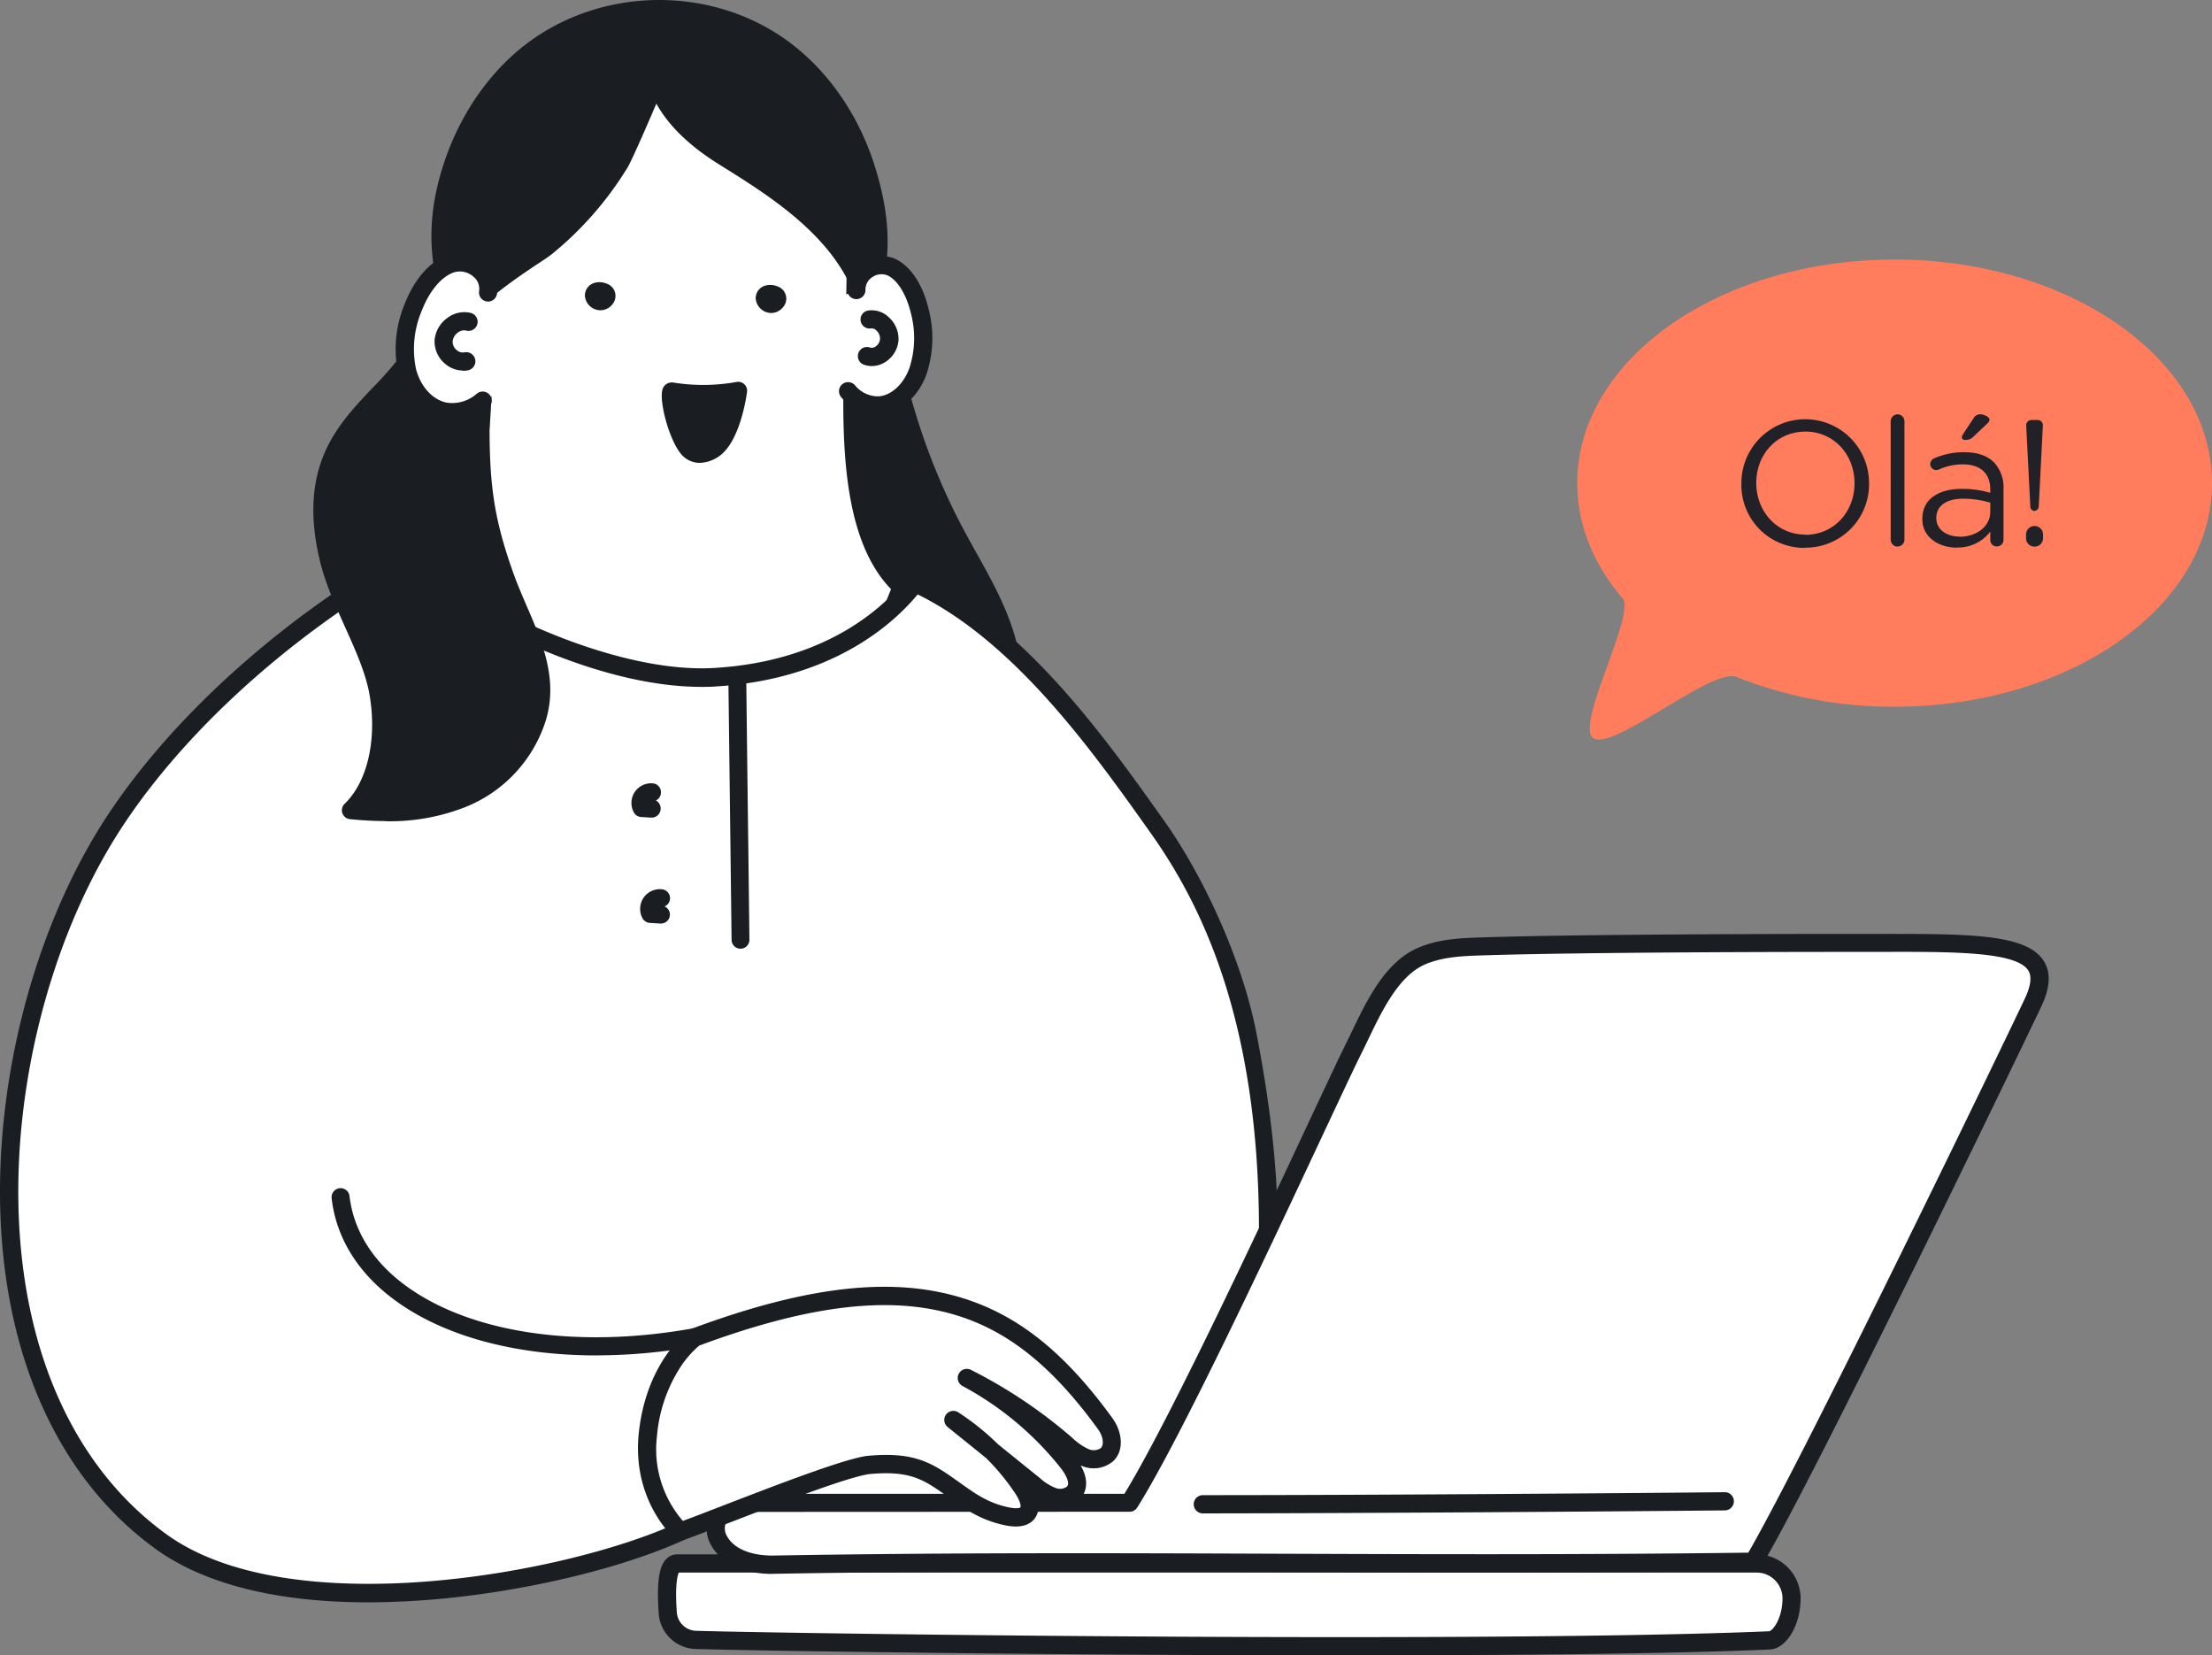 <?xml version="1.0" encoding="UTF-8"?> <svg xmlns="http://www.w3.org/2000/svg" xmlns:xlink="http://www.w3.org/1999/xlink" viewBox="0 0 494.84 370.22"><rect x="0" y="0" width="494.84" height="370.22" fill="#808080" stroke="none"/><defs><style>.cls-1{fill:none;}.cls-2{fill:#fff;}.cls-3{fill:#1a1e22;}.cls-4{fill:#ff7c5c;fill-rule:evenodd;}.cls-5{clip-path:url(#clip-path);}.cls-6{fill:#222127;}</style><clipPath id="clip-path"><path class="cls-1" d="M455.16,122.25a1.86,1.86,0,0,0,1.88-1.92v-.8a1.9,1.9,0,0,0-3.8,0v.8A1.87,1.87,0,0,0,455.16,122.25Zm0-8a1,1,0,0,0,.92-.92L457,95.21a1.15,1.15,0,0,0-1.16-1.28h-1.4a1.17,1.17,0,0,0-1.16,1.28l.92,18.16A1,1,0,0,0,455.16,114.29Zm-16.8,5.76c-2.8,0-5.2-1.52-5.2-4.12v-.08c0-2.6,2.16-4.28,6-4.28a21.57,21.57,0,0,1,6.08.88v2C445.28,117.73,442.16,120.05,438.36,120.05Zm-.6,2.44a9.06,9.06,0,0,0,7.48-3.56v1.88a1.42,1.42,0,0,0,1.48,1.44,1.46,1.46,0,0,0,1.48-1.52V109.41a8.16,8.16,0,0,0-2.12-6c-1.52-1.52-3.76-2.28-6.68-2.28a16.31,16.31,0,0,0-6.76,1.4,1.41,1.41,0,0,0-.84,1.28,1.37,1.37,0,0,0,1.36,1.32,1.57,1.57,0,0,0,.56-.12,12.91,12.91,0,0,1,5.36-1.16c3.88,0,6.16,1.92,6.16,5.64v.72a22,22,0,0,0-6.36-.88c-5.24,0-8.84,2.32-8.84,6.68v.08C430,120.29,433.92,122.49,437.76,122.49Zm1.88-24.08a2.26,2.26,0,0,0,1.88-.76l3-2.84a1.45,1.45,0,0,0,.56-.92c0-.56-1.2-1.2-2.16-1.2a1.7,1.7,0,0,0-1.44.92l-2.4,3.64a1.08,1.08,0,0,0-.2.6C438.88,98.17,439.2,98.41,439.64,98.41Zm-15.12,23.84a1.5,1.5,0,0,0,1.52-1.56V94.21a1.54,1.54,0,1,0-3.08,0v26.48A1.54,1.54,0,0,0,424.52,122.25Zm-20.64-2.64c-6.4,0-11-5.2-11-11.56V108c0-6.36,4.56-11.48,11-11.48s11,5.2,11,11.56v.08C414.84,114.49,410.28,119.61,403.88,119.61Zm-.08,2.92a14.19,14.19,0,0,0,14.32-14.48V108a14.28,14.28,0,1,0-28.56.08v.08A14.05,14.05,0,0,0,403.8,122.53Z"></path></clipPath></defs><g id="Layer_2" data-name="Layer 2"><g id="Layer_2-2" data-name="Layer 2"><path class="cls-2" d="M395.83,366.87c-59.49,2.52-208.85.74-240.12-.1a6.53,6.53,0,0,1-6.34-6c-.35-4.89-.32-11.06,2.1-11.06H392.94a7.83,7.83,0,0,1,7.83,7.94c-.06,5.28-2.72,9.17-4.94,9.26Z"></path><path class="cls-3" d="M395.75,364.83Zm-243.9-13.12c-.26.57-.89,2.66-.44,8.87a4.45,4.45,0,0,0,4.35,4.15c28.27.77,178.7,2.7,240,.1.74-.07,2.93-2.67,3-7.24a5.81,5.81,0,0,0-1.68-4.17,5.71,5.71,0,0,0-4.11-1.71Zm244,15.16h0Zm-95.5,3.35c-61.58,0-127-.94-144.68-1.42a8.52,8.52,0,0,1-8.31-7.92c-.62-8.54.55-11,1.63-12.14a3.38,3.38,0,0,1,2.5-1.11H392.94a9.89,9.89,0,0,1,9.87,10c-.07,6-3.23,11.12-6.89,11.28h0c-23,1-58.62,1.31-95.59,1.31Z"></path><path class="cls-3" d="M213.76,119.46c4.52,8.47,9.93,16.68,12,26.13,1,4.53.75,10.1-2.92,12.75s-8.64,1-12.45-1.31c-16.65-10-25.31-30.57-26.56-50.52s3.78-39.66,8.76-59c-.57,2.24,3.94,10.6,4.29,14a176.86,176.86,0,0,0,3,20.1,148.56,148.56,0,0,0,13.91,37.82Z"></path><path class="cls-3" d="M194.52,48v0Zm-1.88,7.33c-4.2,16.64-7.91,33.74-6.83,51,1.34,21.47,11.14,40.21,25.58,48.9,2,1.2,7,3.73,10.21,1.4,2.81-2,2.94-6.85,2.12-10.67-1.54-7.23-5.28-13.93-8.9-20.4-.94-1.7-1.92-3.45-2.85-5.2a150.22,150.22,0,0,1-14.11-38.34,182.79,182.79,0,0,1-3.06-20.33,32.77,32.77,0,0,0-2-6.09l-.12-.3Zm25.74,106.37a18.06,18.06,0,0,1-9.09-2.95c-15.8-9.51-26.1-29-27.54-52.14-1.28-20.47,3.85-40.37,8.82-59.61a2,2,0,0,1,4,1c-.05.91,1.24,4.19,2,6.16a32.77,32.77,0,0,1,2.31,7.17,176.28,176.28,0,0,0,3,19.87,146.09,146.09,0,0,0,13.72,37.31h0c.91,1.7,1.88,3.44,2.82,5.12,3.76,6.74,7.65,13.71,9.33,21.53,1.4,6.58,0,12.13-3.73,14.83a9.38,9.38,0,0,1-5.6,1.74Z"></path><path class="cls-3" d="M117.24,81.34A54.39,54.39,0,0,1,108,117c-7.41,10.93-21.47,16.26-23,30.66-8.7-10.74-15.46-27.8-11.9-41.55,3-11.69,12.59-17.38,19.12-26.56,5-7,17.78-21.21,13.24-30.79,5.71,12,10.42,19.25,11.78,32.6Z"></path><path class="cls-3" d="M107.74,58c-1.91,6.88-7.29,14-11.31,19.25-1,1.25-1.85,2.43-2.55,3.42a82.44,82.44,0,0,1-7.55,8.78c-4.84,5.1-9.4,9.92-11.26,17.11-3,11.8,2.1,26.21,8.86,36.17,2.27-7.26,7.67-12.16,12.93-16.92,3.39-3.07,6.9-6.25,9.45-10a52.64,52.64,0,0,0,8.91-34.29c-1-9.61-3.82-16-7.48-23.51ZM85,149.68a2,2,0,0,1-1.58-.76,63.68,63.68,0,0,1-10.91-20.31c-2.65-8.33-3.13-16.29-1.38-23,2.12-8.21,7.26-13.64,12.24-18.89a79.17,79.17,0,0,0,7.19-8.34c.74-1,1.66-2.25,2.62-3.52C98.34,68,107,56.69,103.62,49.62h0a2,2,0,0,1,3.68-1.74h0c1,2.13,2,4.1,2.92,6,4.4,8.89,7.88,15.92,9,27.25a56.76,56.76,0,0,1-9.58,37c-2.83,4.17-6.52,7.51-10.09,10.75-6,5.44-11.68,10.58-12.57,19a2,2,0,0,1-1.45,1.74,2,2,0,0,1-.58.09Z"></path><path class="cls-2" d="M190.67,45.35c1.62,13.63.22,28.3.06,41.32-.21,17.51,1.08,35.51,11,44.56,0,0-5.58,14.76-8.68,17.47-5.75,5-11.89,7-19.1,10.41h0c-8.58,4.11-18.61,5.58-28.43,5.52-22.71-.12-47.1-17.82-52.72-38.14A24.82,24.82,0,0,0,104,113.14c5.72-16.29,3.3-33.92,4.79-51.06,1.39-16,3.19-31.41,13.53-43.73,7.07-8.43,17-14,27.42-14.64,22.06-1.36,38.2,18.51,40.95,41.64Z"></path><path class="cls-3" d="M95.2,127.44c6.13,18.78,29.2,35,50.32,35.16h.53c10.53,0,19.62-1.79,27-5.32,1.76-.85,3.45-1.6,5.08-2.32,5.06-2.25,9.43-4.19,13.56-7.79,1.75-1.53,5.34-9.53,7.64-15.41-9.72-10-10.86-28.34-10.66-45.11.05-3.73.19-7.49.34-11.48.37-9.82.76-20-.38-29.57h0c-1.34-11.23-5.85-21.48-12.71-28.87-5-5.43-13.67-11.75-26.09-11-9.6.59-19.08,5.66-26,13.91-9.66,11.52-11.63,26.11-13.06,42.6-.48,5.48-.55,11.13-.62,16.6-.15,11.62-.3,23.63-4.28,35a27.23,27.23,0,0,1-10.7,13.63Zm50.85,39.23h-.55c-11.4-.06-23.45-4.28-33.95-11.89S93.67,137.31,90.83,127a2,2,0,0,1,1.06-2.37,23.06,23.06,0,0,0,10.17-12.21c3.75-10.69,3.89-21.85,4-33.65.07-5.54.14-11.28.63-16.91,1.49-17.19,3.57-32.43,14-44.86,7.63-9.1,18.15-14.7,28.86-15.36C160.53,1,171,5.36,178.93,14c7.44,8,12.33,19.08,13.76,31.15,1.18,9.92.79,20.24.41,30.21-.15,4-.29,7.71-.33,11.37-.2,16.44.87,34.41,10.33,43a2,2,0,0,1,.54,2.22c-1,2.55-5.93,15.39-9.25,18.29-4.6,4-9.45,6.16-14.59,8.44-1.6.71-3.26,1.45-5,2.27-8,3.8-17.63,5.72-28.78,5.72Z"></path><path class="cls-3" d="M117.62,58.4c-6.48,4.33-16.33,11.18-14.73,15.8C98.61,61.83,96.77,52.12,100.64,39c3.18-10.82,9.42-20.67,18-27.31A47.53,47.53,0,0,1,175.18,11c9.34,6.89,16.08,17.51,19.28,29.18,2.7,9.86,2.87,18.35-.36,28.13-4.51-15.93-19.58-25.43-32.4-33.4-6.86-4.27-13.42-10.34-15.43-18.62.64.32-.28,1.49.37,1.8.27.14-6.95,16.7-7.95,18.34a75.28,75.28,0,0,1-16.26,18.69c-.86.71-2.65,1.87-4.81,3.32Z"></path><path class="cls-3" d="M117.62,58.4h0Zm29.8-54.34a44.94,44.94,0,0,0-27.53,9.23c-8,6.19-14.13,15.52-17.3,26.27-3.09,10.5-2.45,18.58.37,28.21,3-3.76,8.31-7.58,13.53-11.07h0l1-.68c1.6-1.06,3-2,3.63-2.52A72.76,72.76,0,0,0,137,35.33c.81-1.32,6.31-13.9,7.5-17.06a3.34,3.34,0,0,1-.06-1.12c0-.14-.07-.28-.1-.42a2,2,0,0,1,2.87-2.31,2.42,2.42,0,0,1,1.37,2.39c1.83,6.1,6.62,11.58,14.24,16.33,11.1,6.9,24.56,15.27,31,28.49,1.28-6.71.86-13.27-1.25-21C189.3,29,182.72,19.06,174,12.6a44.78,44.78,0,0,0-26.55-8.54ZM102.89,76.23A2,2,0,0,1,101,74.86c-4.46-12.86-6.26-23-2.29-36.45,3.41-11.57,10.06-21.63,18.71-28.34,17-13.14,41.76-13.45,59-.75,9.48,7,16.59,17.75,20,30.28,3,10.77,2.84,19.53-.39,29.31a2,2,0,0,1-2,1.4,2,2,0,0,1-1.92-1.48c-4.34-15.33-19.41-24.7-31.52-32.23-6.35-4-11-8.45-13.76-13.42-.5,1.17-1.12,2.62-1.91,4.42-.37.87-3.71,8.53-4.53,9.86a76.49,76.49,0,0,1-16.7,19.19c-.8.66-2.19,1.59-4,2.76l-1,.68h0C106.3,68.42,104.3,72,104.82,73.52h0a2,2,0,0,1-1.26,2.59,2,2,0,0,1-.67.11Z"></path><path class="cls-2" d="M191.44,64.85a8.7,8.7,0,0,1,.26-1.36c.87-3.08,4.58-5.26,7.77-3.7s5.36,5.83,6.3,10a23.73,23.73,0,0,1-.48,13.39c-1.53,4.07-4.76,7.2-8.5,7.53-5,.44-10.58-5-11.38-9.48-.51-2.88-.76-11.11.6-13.7,1-1.86,5.29-1.67,5.43-2.64Z"></path><path class="cls-3" d="M196.19,92.73a10.82,10.82,0,0,1-8-3.89,2,2,0,1,1,3.07-2.68,6.65,6.65,0,0,0,5.37,2.48c2.78-.24,5.44-2.68,6.77-6.21a21.62,21.62,0,0,0,.41-12.22c-1-4.26-2.93-7.47-5.21-8.59a3.55,3.55,0,0,0-3.39.32,3.29,3.29,0,0,0-1.6,2.88,2,2,0,1,1-4.07.09,7.39,7.39,0,0,1,3.48-6.4,7.61,7.61,0,0,1,7.37-.55c3.43,1.68,6.12,5.81,7.39,11.34a25.65,25.65,0,0,1-.57,14.56c-1.88,5-5.89,8.46-10.23,8.84-.25,0-.51,0-.77,0Z"></path><path class="cls-3" d="M195,81.87a5.2,5.2,0,0,1-1.75-.31,2,2,0,0,1,1.4-3.83,1.43,1.43,0,0,0,1.22-.23,2.25,2.25,0,0,0,1-1.66,2.44,2.44,0,0,0-.81-1.92,1.47,1.47,0,0,0-1.19-.47,2,2,0,1,1-.67-4,5.48,5.48,0,0,1,4.6,1.48A6.53,6.53,0,0,1,201,76.14a6.33,6.33,0,0,1-2.89,4.79,5.72,5.72,0,0,1-3.08.94Z"></path><path class="cls-2" d="M109.27,65.38a8.64,8.64,0,0,0-.1-1.47,6.49,6.49,0,0,0-8.2-5c-4,1.28-6.88,5.47-8.55,9.74-1.81,4.61-2.54,9.76-1.41,14.28s4.29,8.28,8.46,9.13c5.59,1.14,12.63-3.84,14.19-8.53,1-3,2.48-11.69,1.33-14.63-.82-2.1-5.71-2.48-5.72-3.53Z"></path><path class="cls-3" d="M101.16,94.28a10.36,10.36,0,0,1-2.09-.21c-4.73-1-8.67-5.14-10-10.64a26.09,26.09,0,0,1,1.49-15.52c2.21-5.65,5.79-9.63,9.82-10.93a8.63,8.63,0,0,1,8.16,1.76,7.48,7.48,0,0,1,2.64,7,2,2,0,1,1-4-.65,3.48,3.48,0,0,0-1.27-3.21,4.58,4.58,0,0,0-4.26-1c-2.82.91-5.54,4.1-7.27,8.54a22,22,0,0,0-1.34,13c1,4,3.71,7,6.9,7.63a8.28,8.28,0,0,0,6.72-2,2,2,0,0,1,2.62,3.12,12.69,12.69,0,0,1-8.06,3.06Z"></path><path class="cls-3" d="M103.53,82.87a6.2,6.2,0,0,1-4-1.54,6.51,6.51,0,0,1-2.31-5.25,6.82,6.82,0,0,1,2.9-5A6.21,6.21,0,0,1,105.36,70a2,2,0,0,1-1.1,3.93,2.17,2.17,0,0,0-1.81.44,2.72,2.72,0,0,0-1.19,2,2.39,2.39,0,0,0,.89,1.91,2.06,2.06,0,0,0,1.72.53,2,2,0,0,1,.86,4,6,6,0,0,1-1.2.12Z"></path><path class="cls-3" d="M153.84,100.13c1.15,1.41,2.84,1.91,5.4.54,3.5-1.88,5.37-9.63,5.85-13.23a44.18,44.18,0,0,1-14.78.12c-.94-.13.72,9.12,3.53,12.57Z"></path><path class="cls-3" d="M155.42,98.85c.35.43.89,1.08,2.86,0,1.76-.94,3.42-5,4.31-9a45.52,45.52,0,0,1-10.37,0c.39,2.53,1.59,7,3.2,9Zm1.07,4.67a5.41,5.41,0,0,1-4.23-2.1h0c-2.69-3.31-5.13-12.56-3.88-14.76a2.17,2.17,0,0,1,2.21-1.11,42,42,0,0,0,14.14-.12,2,2,0,0,1,2.38,2.28c-.16,1.22-1.73,12-6.91,14.75a7.8,7.8,0,0,1-3.71,1.06Z"></path><path class="cls-3" d="M137.05,68a2.9,2.9,0,0,0-1.21-4.52c-2.4-1-4.87.09-5,2.56a3.51,3.51,0,0,0,3.58,3.35A3.44,3.44,0,0,0,137.05,68Z"></path><path class="cls-3" d="M175.25,68.62a2.9,2.9,0,0,0-1.2-4.53c-2.41-1-4.88.1-5,2.57A3.53,3.53,0,0,0,172.65,70a3.47,3.47,0,0,0,2.6-1.39Z"></path><path class="cls-2" d="M260.91,343.36c13.87,1.92,25.17-72.35,20.71-96.8-7-38.53-11.56-45.68-22.62-61.33-15-21.22-32.09-44.59-54.32-54.88-4.53,6-17.92,19.59-44.74,21.18C135.3,153,102.16,135.61,91,124.78,66.19,139,38.3,162.32,22.79,188.56-4.43,234.62-9.56,312.79,36.17,345.75c28.7,20.7,95.37,7.63,118.59-3.35l82.51,2.5Z"></path><path class="cls-3" d="M281.64,276.21a2,2,0,0,0,2,1.88h0a2,2,0,0,0,2-1.88c.28-3.5.49-19.09-4.55-45.08-3.22-16.61-12-35.32-20.49-47.32-13.3-18.76-31.52-44.45-55.13-55.33a2,2,0,0,0-2.47.62c-4.25,5.58-17,18.74-43.24,20.29-22.94,1.36-55.74-14.79-67.37-26.07A2,2,0,0,0,90,123c-29.18,16.61-55,40.62-69,64.25C6.9,211.09-.93,242.6.09,271.54c1.16,33,13.55,59.65,34.89,75,7.86,5.65,22.2,11.82,47.31,11.82q6.19,0,13.3-.53c20.51-1.58,43.07-6.85,57.49-13.44a2,2,0,0,0-1.7-3.7c-25.07,11.45-86.34,22.42-114,2.55-20.3-14.58-32.09-40.07-33.2-71.81-1-28.2,6.63-58.87,20.38-82.06,13.47-22.7,38.15-45.81,66.21-62,11.24,10,41.33,26.25,66.14,26.25,1.06,0,2.12,0,3.17-.09,26.09-1.55,39.77-14,45.21-20.59,21.93,10.81,39.31,35.3,52.07,53.29C268.23,201.52,281.83,227.6,281.64,276.21Z"></path><path class="cls-3" d="M133.46,303.14c-18.17,0-34.26-4.3-45.27-12.46-8.13-6-13-13.87-14-22.7a2,2,0,1,1,4-.47c.9,7.68,5.18,14.56,12.38,19.89,14.49,10.74,38.62,14.35,64.54,9.67a2,2,0,0,1,.72,4,126.08,126.08,0,0,1-22.41,2.06Z"></path><path class="cls-3" d="M165.66,212.18a2,2,0,0,1-2-2c-.12-9.68-.23-19.13-.35-28.58-.12-9.69-.24-19.37-.36-29.3a2,2,0,0,1,2-2.06h0a2,2,0,0,1,2,2c.11,9.93.23,19.61.35,29.3.12,9.45.24,18.9.35,28.58a2,2,0,0,1-2,2.06Z"></path><path class="cls-3" d="M147.7,206.54h-.12l-2.19-.13a2.07,2.07,0,0,1-1.57-.89,4.41,4.41,0,0,1,4.29-6.63,2,2,0,0,1,.56,3.83,2,2,0,0,1-1,3.82Z"></path><path class="cls-3" d="M145.76,182.86h-.12l-2.2-.13a2,2,0,0,1-1.56-.89,4.4,4.4,0,0,1,4.29-6.63,2,2,0,0,1,1.66,2.35,2,2,0,0,1-1.1,1.47,2,2,0,0,1,1.06,1.92,2,2,0,0,1-2,1.91Z"></path><path class="cls-3" d="M88.13,98.79c6.63-2.51,14.9-1.47,19.38-7.43-.21,16.25.68,24.29,5.46,37.63,3.6,10,10.53,20.3,7.21,31.41a28.87,28.87,0,0,1-16.88,18.16c-7.65,3.18-16.27,3.49-24.73,2.62,6.08-5.93,7.68-16.19,6.19-25.65-2.44-15.47-18.5-31.85-8.93-47.67,3-4.91,7.48-7.25,12.3-9.07Z"></path><path class="cls-3" d="M82.63,179.46c7.85.42,14.39-.49,19.89-2.78a26.75,26.75,0,0,0,15.71-16.86c2.33-7.8-.86-15.15-4.23-22.93-1-2.36-2.08-4.8-3-7.21-4.49-12.52-5.59-20.44-5.6-33.74-3,1.84-6.52,2.5-10,3.13a38.27,38.27,0,0,0-6.63,1.63c-4.25,1.61-8.56,3.72-11.28,8.22-5.73,9.48-1.33,19.27,3.33,29.62,2.46,5.46,5,11.1,5.87,16.67,1.5,9.47,0,18.21-4.14,24.25Zm3.6,4.17a77.91,77.91,0,0,1-7.87-.42,2,2,0,0,1-1.22-3.48c5-4.89,7.16-14,5.61-23.88-.79-5-3.11-10.18-5.57-15.64-4.88-10.86-9.94-22.08-3.09-33.4,3.36-5.56,8.38-8,13.31-9.92h0a41.88,41.88,0,0,1,7.34-1.82c4.63-.86,8.63-1.6,11.15-4.94a2,2,0,0,1,3.66,1.25c-.21,15.68.56,23.61,5.34,36.93.81,2.28,1.8,4.56,2.84,7,3.52,8.11,7.16,16.49,4.4,25.72a30.83,30.83,0,0,1-18,19.46,46.14,46.14,0,0,1-17.85,3.18Z"></path><path class="cls-2" d="M167.79,336.1c-11.86,0-9.89,14.1,5.26,13.83,75.1-1.29,140.91.38,219.24-.66,12.36-20.88,59.1-117.76,62.56-125.14,6.78-14.46-11.52-13.26-40.91-13.26-11.48,0-59.15,0-82.08.77-4.76.15-9.65.33-14,2.26-7.62,3.37-11.65,13.9-15.12,20.77-5,9.92-37.21,81-50.07,101.43Z"></path><path class="cls-3" d="M167.79,338.14c-2.57,0-4.49.78-5.27,2.14a3.43,3.43,0,0,0,.24,3.49c1.58,2.67,5.42,4.19,10.26,4.13,39.13-.68,75-.55,112.9-.41,33.49.12,68.11.24,105.19-.24,12.83-22.18,57.81-115.26,61.9-124,1.32-2.81,1.56-4.9.72-6.21-2.71-4.25-17-4.2-33.49-4.15h-6.3c-13.59,0-59.64.06-82,.77-4.52.14-9.2.29-13.25,2.08-5.82,2.58-9.55,10.36-12.55,16.6-.54,1.13-1.06,2.22-1.57,3.23-1.24,2.44-4.25,8.88-8.07,17-12.11,25.86-32.37,69.14-42.09,84.58a2,2,0,0,1-1.72.95ZM172.66,352c-6.13,0-11.12-2.27-13.41-6.12a7.48,7.48,0,0,1-.27-7.58c1.52-2.67,4.73-4.21,8.81-4.21h83.75c9.8-16,29.44-57.92,41.26-83.17,4-8.5,6.86-14.64,8.12-17.14.5-1,1-2.05,1.54-3.15,3.28-6.85,7.37-15.38,14.57-18.56,4.78-2.12,10.08-2.29,14.77-2.43,22.43-.72,68.54-.77,82.14-.77l6.29,0c19.88,0,33-.1,36.94,6,1.66,2.6,1.5,5.92-.47,10.13-2.65,5.65-49.95,103.86-62.66,125.32a2,2,0,0,1-1.73,1c-37.55.5-72.55.38-106.41.25-37.91-.14-73.72-.26-112.81.41Z"></path><path class="cls-3" d="M269.08,338.47a2,2,0,0,1,0-4.08c38.52,0,95.06-.44,116.77-.66h0a2,2,0,0,1,0,4.07c-21.72.22-78.28.63-116.8.67Z"></path><path class="cls-2" d="M155.51,299.07c49.18-18.28,71.8-8.2,91.82,19.42,1.47,2,2.12,5.11.32,6.84a4.82,4.82,0,0,1-5,.58,15.39,15.39,0,0,1-4.31-3,108.48,108.48,0,0,0-22.08-14.78A73.08,73.08,0,0,1,238.86,327c1.55,2,3,4.73,1.47,6.66-1,1.3-3,1.56-4.69,1.08a13.28,13.28,0,0,1-4.35-2.66q-9-7.23-17.93-14.47a54,54,0,0,1,15.45,15.25c2.83,4.25,1.81,7.37-3.61,6.21s-8.6-3.67-12.9-6.7c-5.23-3.7-8.82-5.63-18-4.77-7.06,1-32.73,11.55-42,14.89,0,0-8.71-7.65-7.28-21.63,1.58-15.47,10.56-21.81,10.56-21.81Z"></path><path class="cls-3" d="M156.5,300.88a22,22,0,0,0-4.12,4.62,33.51,33.51,0,0,0-5.4,15.59,24.45,24.45,0,0,0,5.78,19.06c2.48-.91,5.78-2.19,9.51-3.63C174,332,188.66,326.33,194,325.6h.09c10-.93,14,1.32,19.4,5.13l1.14.81c3.73,2.66,6.42,4.59,11,5.57,1.82.39,2.55.11,2.65,0s.13-1.16-1.17-3.11a50.3,50.3,0,0,0-6.54-7.93l-8.49-6.85a2,2,0,0,1,2.39-3.29,57.24,57.24,0,0,1,8.81,7.09l9.29,7.5a11.73,11.73,0,0,0,3.65,2.29,2.59,2.59,0,0,0,2.51-.38c.67-.85-.38-2.76-1.47-4.14A70.61,70.61,0,0,0,215.36,310a2,2,0,0,1,1.85-3.63,109.88,109.88,0,0,1,22.49,15.05l.21.18a13.16,13.16,0,0,0,3.51,2.45,2.88,2.88,0,0,0,2.82-.17c.87-.83.42-2.82-.56-4.17-10.74-14.82-21.17-22.88-33.83-26.14-14.29-3.68-31.88-1.35-55.35,7.34Zm-4.27,43.67a2.06,2.06,0,0,1-1.35-.51c-.38-.34-9.47-8.51-8-23.36,1.66-16.21,11-23,11.41-23.27a2.12,2.12,0,0,1,.47-.25c24.42-9.07,42.88-11.48,58.06-7.56,13.65,3.51,24.78,12,36.12,27.69,2,2.81,2.72,7,.08,9.51a6.76,6.76,0,0,1-7.12,1l-.12,0c2.07,3.64,1,6,.11,7.18-1.68,2.13-4.66,2.41-6.87,1.75a10.53,10.53,0,0,1-2.88-1.39,4.94,4.94,0,0,1-.54,4.1c-.85,1.25-2.74,2.56-6.86,1.67-5.42-1.16-8.72-3.51-12.53-6.23l-1.12-.8c-4.74-3.35-7.85-5.21-16.63-4.4-4.91.69-19.84,6.46-30.76,10.67-4.41,1.7-8.22,3.18-10.82,4.11a2.09,2.09,0,0,1-.69.12Z"></path><path class="cls-4" d="M423.84,158.05a94.39,94.39,0,0,1-35.38-6.65c-5.47-2.21-27.66,16.77-32.08,13.65-4-2.86,9.59-27.75,6.62-31.22-6.45-7.53-10.16-16.35-10.16-25.78,0-27.62,31.79-50,71-50s71,22.38,71,50S463.06,158.05,423.84,158.05Z"></path><g class="cls-5"><rect class="cls-6" x="388.56" y="91.65" width="69.48" height="31.88"></rect></g></g></g></svg> 